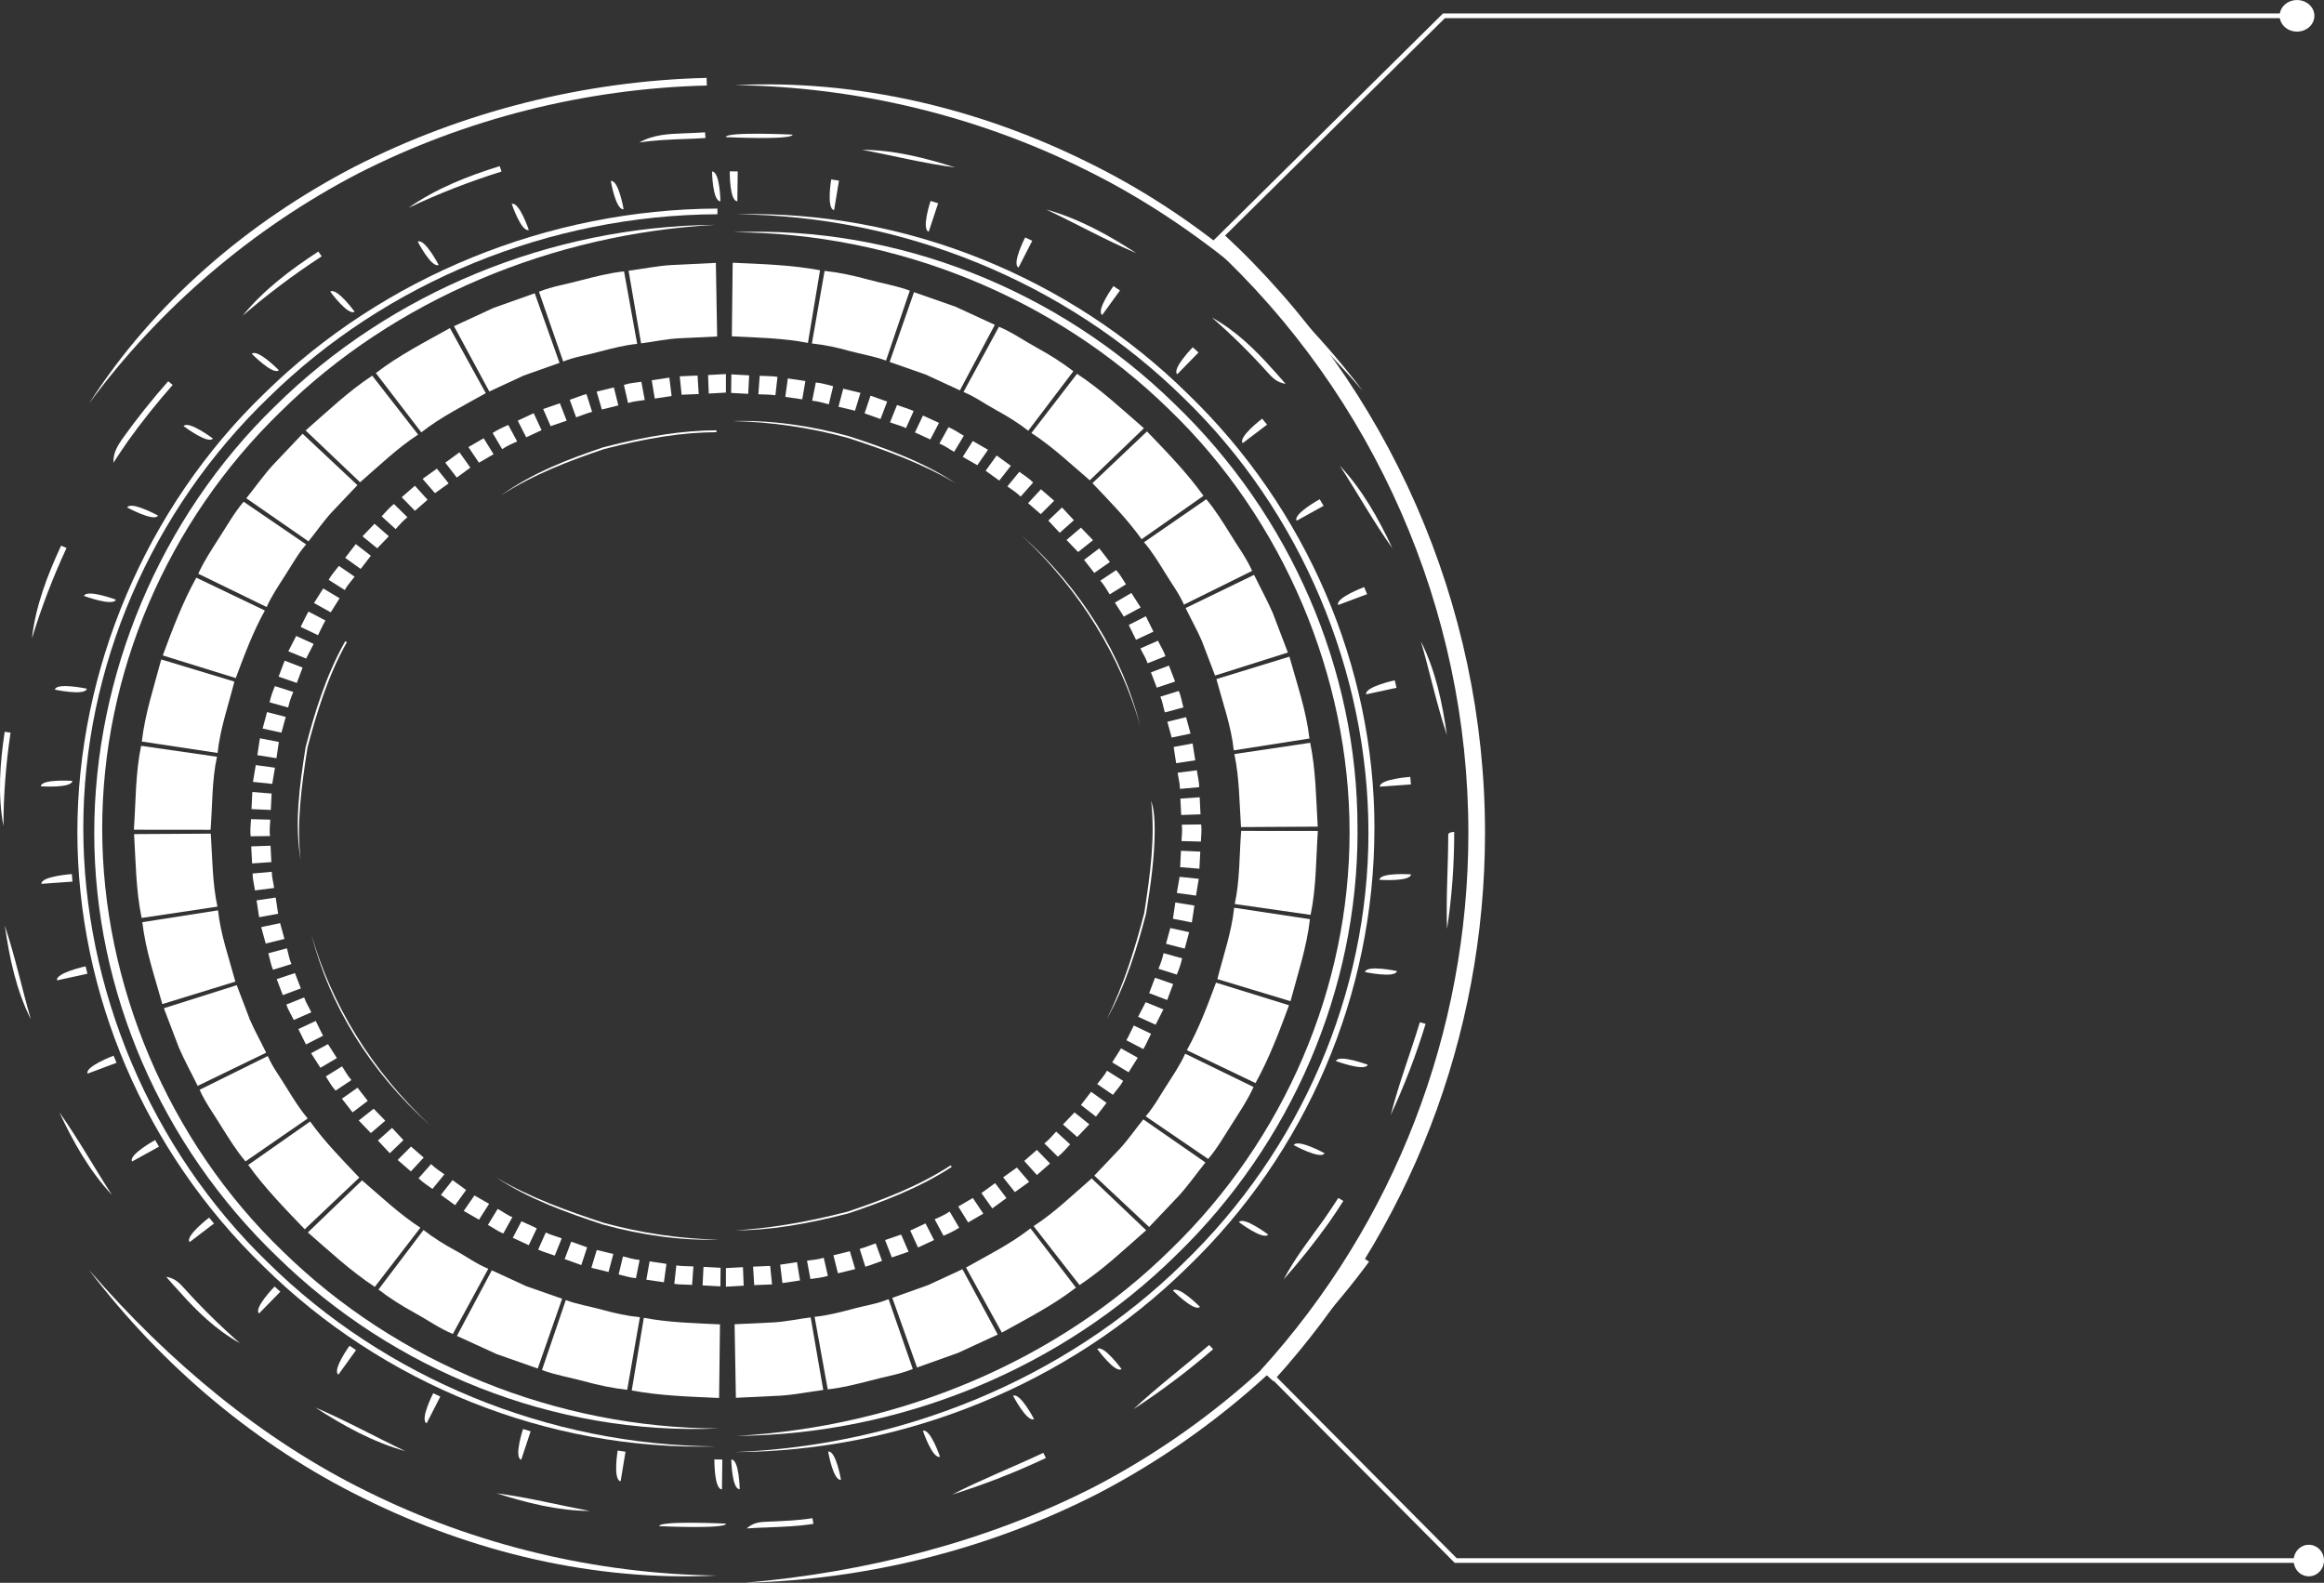 <?xml version="1.0" encoding="UTF-8"?>
<svg id="Camada_2" data-name="Camada 2" xmlns="http://www.w3.org/2000/svg" viewBox="0 0 572.81 390.15">
  <rect x="0" y="0" width="572.81" height="390.15" fill="#333333" stroke="none"/>
  <defs>
    <style>
      .cls-1 {
        fill: #fff;
        stroke-width: 0px;
      }
    </style>
  </defs>
  <g id="Camada_1-2" data-name="Camada 1">
    <g>
      <g>
        <g>
          <g>
            <path class="cls-1" d="M566.16,7.79c2.36,0,4.28-1.74,4.28-3.89s-1.91-3.89-4.28-3.89-4.28,1.74-4.28,3.89,1.91,3.89,4.28,3.89Z"/>
            <polygon class="cls-1" points="299.05 60.94 356.14 4.47 566.16 4.47 566.16 3.32 355.66 3.32 298.23 60.12 299.05 60.94"/>
          </g>
          <g>
            <path class="cls-1" d="M569.07,380.77c2.07,0,3.74,1.74,3.74,3.89s-1.68,3.89-3.74,3.89-3.74-1.74-3.74-3.89,1.68-3.89,3.74-3.89Z"/>
            <polygon class="cls-1" points="313.25 338.03 359.04 384.09 569.07 384.09 569.07 385.24 358.56 385.24 312.43 338.85 313.25 338.03"/>
          </g>
        </g>
        <path class="cls-1" d="M313.83,340.44l-3.04-2.76c32.98-36.31,51.13-83.34,51.13-132.43,0-54.83-23.12-107.61-63.43-144.83l2.78-3.01c41.15,37.99,64.75,91.87,64.75,147.84,0,50.11-18.54,98.12-52.2,135.19Z"/>
      </g>
      <g>
        <g>
          <path class="cls-1" d="M181.06,326.42l9.43-.45c3.14-.16,6.21-.86,9.32-1.24l3.1,17.89c-3.57.45-7.12,1.2-10.71,1.41l-10.82.52-.32-18.13Z"/>
          <path class="cls-1" d="M200.78,324.59c3.14-.31,6.16-1.12,9.2-1.89,2.99-.86,6.15-1.26,9.03-2.47l5.97,17.21c-3.33,1.36-6.94,1.89-10.39,2.85-3.49.89-6.98,1.79-10.57,2.18l-3.24-17.87Z"/>
          <polygon class="cls-1" points="219.93 319.91 228.74 316.77 237.22 312.85 245.92 328.95 236.17 333.46 226.03 337.08 219.93 319.91"/>
          <path class="cls-1" d="M238.1,312.44c5.39-3.04,11.02-5.84,15.89-9.66l11.2,14.61c-5.62,4.36-12.05,7.62-18.26,11.09l-8.83-16.04Z"/>
          <path class="cls-1" d="M254.76,302.23c5.23-3.39,9.64-7.72,14.31-11.76l13.43,12.78c-5.33,4.66-10.46,9.58-16.42,13.51l-11.32-14.53Z"/>
          <path class="cls-1" d="M269.73,289.78l6.34-6.69c2.08-2.26,3.79-4.8,5.73-7.17l15.31,10.62c-2.2,2.73-4.21,5.63-6.58,8.23l-7.29,7.68-13.52-12.67Z"/>
          <path class="cls-1" d="M282.38,275.17c2.03-2.32,3.47-5.02,5.13-7.57,1.63-2.57,3.37-5.09,4.61-7.87l16.85,8.21c-1.44,3.19-3.41,6.09-5.28,9.05-1.9,2.93-3.61,6-5.9,8.69l-15.4-10.51Z"/>
          <path class="cls-1" d="M292.53,258.87c2.97-5.32,5.08-10.99,7.19-16.66l17.99,5.58c-2.41,6.54-4.87,13.05-8.26,19.18l-16.92-8.1Z"/>
          <path class="cls-1" d="M300.05,241.34c1.49-5.84,3.51-11.58,4.14-17.59l18.68,2.82c-.78,6.9-3.02,13.52-4.79,20.22l-18.03-5.45Z"/>
          <path class="cls-1" d="M304.34,222.83c1.28-5.91,1.1-12,1.58-18.02l18.9.02c-.48,6.91-.36,13.86-1.79,20.68l-18.69-2.68Z"/>
          <path class="cls-1" d="M305.88,203.87c-.41-6.02-.38-12.08-1.64-18l18.69-2.78c1.4,6.82,1.45,13.76,1.86,20.67l-18.9.11Z"/>
          <path class="cls-1" d="M304.1,184.95c-.65-6.01-2.73-11.75-4.29-17.56l18-5.53c1.85,6.66,4.14,13.29,4.94,20.18l-18.66,2.92Z"/>
          <path class="cls-1" d="M299.48,166.52l-3.23-8.48c-1.2-2.77-2.7-5.43-4.02-8.16l16.87-8.18c1.52,3.14,3.22,6.2,4.61,9.4l3.72,9.74-17.95,5.68Z"/>
          <path class="cls-1" d="M291.81,149.03c-1.2-2.79-3.09-5.24-4.65-7.84-1.61-2.59-3.18-5.2-5.19-7.53l15.35-10.6c2.27,2.69,4.11,5.68,5.96,8.65,1.81,2.99,3.94,5.83,5.34,9.01l-16.8,8.31Z"/>
          <path class="cls-1" d="M281.38,132.92c-3.56-5-7.89-9.37-12.12-13.83l13.45-12.75c4.88,5.1,9.83,10.16,13.92,15.87l-15.26,10.71Z"/>
          <path class="cls-1" d="M268.6,118.39c-4.7-4.01-9.16-8.27-14.38-11.66l11.24-14.59c5.97,3.93,11.14,8.78,16.49,13.42l-13.35,12.84Z"/>
          <path class="cls-1" d="M253.44,106.17c-2.44-1.91-5.08-3.54-7.81-5.03-2.73-1.47-5.26-3.34-8.15-4.52l8.74-16.08c3.31,1.38,6.23,3.48,9.36,5.18,3.13,1.72,6.16,3.61,8.98,5.78l-11.12,14.67Z"/>
          <polygon class="cls-1" points="236.59 96.22 228.12 92.31 219.28 89.22 225.28 72.02 235.45 75.58 245.2 80.07 236.59 96.22"/>
          <path class="cls-1" d="M218.37,88.88c-2.93-1.09-6.05-1.55-9.06-2.38-3.01-.86-6.08-1.51-9.2-1.84l3.13-17.89c3.6.4,7.11,1.14,10.59,2.1,3.47.95,7.05,1.53,10.41,2.77l-5.86,17.23Z"/>
          <path class="cls-1" d="M199.14,84.52c-6.17-1.19-12.47-1.31-18.76-1.62l.21-18.14c7.21.33,14.43.53,21.53,1.86l-2.98,17.9Z"/>
          <path class="cls-1" d="M334.6,205.13c0,38.7-16.21,76.59-44.55,104.09-28.41,28.08-67.95,44.38-108.5,44.72,40.01-2.22,79.05-18.31,107.09-46.04,27.99-27.14,44-64.56,44-102.77s-16.22-77.07-44.56-104.28c-28.2-27.59-67.35-43.48-107.4-43.6,40.58-1.76,80.23,14.34,108.79,42.28,28.69,27.54,45.12,65.59,45.12,104.42v1.18Z"/>
          <path class="cls-1" d="M338.76,204.19c0,40.96-16.8,80.01-46.16,108.25-29.28,28.74-69.95,45.33-111.61,45.5,41.25-1.58,81.56-18.01,110.56-46.48,29.08-28,45.74-66.69,45.74-106.19s-16.56-79.15-45.5-107.12c-28.92-28.53-69.17-45.05-110.44-45.33,41.66-1.12,82.3,15.55,111.49,44.34,29.21,28.23,45.93,67.2,45.93,107.02Z"/>
          <path class="cls-1" d="M181.83,42.26l-.09,7.35c-1.96-.03-1.87-7.38-1.87-7.38l1.96.03Z"/>
          <path class="cls-1" d="M206.79,44.53l-1.2,7.26c-1.94-.3-.72-7.56-.72-7.56l1.93.3Z"/>
          <path class="cls-1" d="M231.23,50.11l-2.32,7c-1.87-.56.45-7.58.45-7.58l1.86.57Z"/>
          <path class="cls-1" d="M254.42,59.35l-3.37,6.59c-1.76-.82,1.62-7.41,1.62-7.41l1.76.83Z"/>
          <path class="cls-1" d="M276.04,71.6l-4.37,6.04c-1.61-1.07,2.77-7.12,2.77-7.12l1.61,1.08Z"/>
          <path class="cls-1" d="M295.4,86.89l-5.23,5.36c-1.43-1.28,3.81-6.65,3.81-6.65l1.42,1.28Z"/>
          <path class="cls-1" d="M312.3,104.67l-6,4.56c-1.22-1.47,4.79-6.03,4.79-6.03l1.21,1.47Z"/>
          <path class="cls-1" d="M326.24,124.68l-6.64,3.67c-.98-1.64,5.67-5.29,5.67-5.29l.96,1.62Z"/>
          <path class="cls-1" d="M336.95,146.46l-7.13,2.67c-.72-1.75,6.42-4.42,6.42-4.42l.71,1.74Z"/>
          <path class="cls-1" d="M344.21,169.53l-7.48,1.62c-.44-1.83,7.04-3.46,7.04-3.46l.44,1.83Z"/>
          <path class="cls-1" d="M347.76,193.36l-7.65.55c-.14-1.88,7.49-2.42,7.49-2.42l.15,1.87Z"/>
          <path class="cls-1" d="M347.78,215.52c-.14,1.87-7.79,1.35-7.79,1.35.15-1.87,7.79-1.35,7.79-1.35Z"/>
          <path class="cls-1" d="M344.32,239.36c-.42,1.84-7.89.24-7.89.24.42-1.84,7.89-.24,7.89-.24Z"/>
          <path class="cls-1" d="M337.12,262.45c-.71,1.75-7.85-.91-7.85-.91.72-1.74,7.85.91,7.85.91Z"/>
          <path class="cls-1" d="M326.48,284.27c-.97,1.64-7.61-2.01-7.61-2.01.98-1.63,7.61,2.01,7.61,2.01Z"/>
          <path class="cls-1" d="M312.58,304.31c-1.2,1.48-7.22-3.07-7.22-3.07,1.2-1.47,7.22,3.07,7.22,3.07Z"/>
          <path class="cls-1" d="M295.77,322.14c-1.43,1.3-6.68-4.05-6.68-4.05,1.42-1.28,6.68,4.05,6.68,4.05Z"/>
          <path class="cls-1" d="M276.43,337.47c-1.61,1.07-5.98-4.96-5.98-4.96,1.61-1.07,5.98,4.96,5.98,4.96Z"/>
          <path class="cls-1" d="M254.87,349.8c-1.76.83-5.17-5.75-5.17-5.75,1.76-.83,5.17,5.75,5.17,5.75Z"/>
          <path class="cls-1" d="M231.69,359.09c-1.86.57-4.22-6.42-4.22-6.42,1.86-.57,4.22,6.42,4.22,6.42Z"/>
          <path class="cls-1" d="M207.28,364.75c-1.93.3-3.16-6.95-3.16-6.95,1.92-.3,3.16,6.95,3.16,6.95Z"/>
          <path class="cls-1" d="M182.32,367.08c-1.96.02-2.07-7.32-2.07-7.32,1.96-.03,2.07,7.32,2.07,7.32Z"/>
          <g>
            <path class="cls-1" d="M200.49,375.62c-3.7.58-7.46.72-11.11.87-1.78.06-3.57.13-5.34.26,1.68-1.54,3.48-1.6,5.27-1.67,3.61-.15,7.34-.28,10.94-.86l.24,1.4Z"/>
            <path class="cls-1" d="M358.43,205.07c0,8.36-.6,16.17-1.77,23.9-.29-7.85.3-15.61.3-23.24,0-.66,1.47-.66,1.47-.66ZM356.62,181.18c-2.57-7.76-4.23-15.6-6.4-23.09,3.61,7.18,5.28,15.08,6.4,23.09ZM351.38,252.37c-2.33,7.64-5.23,15.2-8.6,22.48,2-7.79,4.88-15.29,7.18-22.87l1.42.39ZM343.2,135.17c-4.7-6.62-8.62-13.67-12.97-20.39,5.63,6.02,9.59,13.14,12.97,20.39ZM331.1,296.02c-1.08,1.72-2.25,3.47-3.58,5.38-3.45,4.82-7.19,9.51-11.13,13.97,2.79-5.33,6.49-9.99,9.91-14.76,1.3-1.88,2.47-3.63,3.56-5.32l1.24.73ZM316.87,94.62c-2.2-.35-3.3-1.57-4.41-2.79-4.26-4.75-8.89-9.31-13.75-13.56,5.9,3.25,10.56,7.85,14.86,12.63,1.11,1.23,2.22,2.46,3.3,3.72ZM299.01,332.57c-6.18,5.34-12.78,10.31-19.64,14.78,5.98-5.59,12.53-10.53,18.65-15.82l.99,1.04ZM280.09,62.41c-7.6-3.24-14.8-7.26-22.24-10.78,8.15,2.29,15.4,6.32,22.24,10.78ZM257.79,359.38c-7.49,3.54-15.28,6.58-23.12,9.02,7.33-3.76,15.04-6.77,22.48-10.29l.64,1.27ZM235.42,41.27c-7.84-1.01-15.4-2.94-22.95-4.35,7.89.05,15.52,1.98,22.95,4.35Z"/>
            <path class="cls-1" d="M195.37,33.18c-.07,1.4-16.48.62-16.48.62.07-1.41,16.48-.62,16.48-.62Z"/>
          </g>
          <path class="cls-1" d="M335.93,96.39c-19.68-22.75-42.87-42.05-68.62-54.67-26.54-13.19-56.36-20.36-86.2-20.73,30.18-1.5,60.29,5.74,87.1,19.05,26.03,12.77,49.44,32.25,67.72,56.35Z"/>
          <path class="cls-1" d="M337.44,311c-17.53,23.79-40.68,43.59-66.95,57.22-26.66,13.62-56.68,21.19-86.82,21.92,29.78-2.59,59.51-10.1,85.9-23.57,26-13.5,48.92-33.1,66.28-56.65l1.59,1.08Z"/>
          <polygon class="cls-1" points="184.42 97.08 180.21 96.85 180.26 92.28 184.65 92.52 184.42 97.08"/>
          <path class="cls-1" d="M191.12,97.43c-1.38-.22-2.81-.15-4.2-.24l.33-4.56c1.46.1,2.94.04,4.38.26l-.51,4.55Z"/>
          <polygon class="cls-1" points="197.73 98.43 193.56 97.83 194.18 93.28 198.51 93.92 197.73 98.43"/>
          <path class="cls-1" d="M204.27,99.66c-1.35-.33-2.69-.77-4.09-.89l.9-4.49c1.47.12,2.86.57,4.27.92l-1.07,4.46Z"/>
          <polygon class="cls-1" points="210.74 101.24 206.66 100.26 207.84 95.81 212.08 96.84 210.74 101.24"/>
          <polygon class="cls-1" points="217.03 103.29 213.1 101.89 214.56 97.53 218.66 98.99 217.03 103.29"/>
          <path class="cls-1" d="M223.29,105.52c-1.26-.59-2.62-.92-3.92-1.42l1.72-4.26c1.37.51,2.79.87,4.1,1.48l-1.89,4.2Z"/>
          <polygon class="cls-1" points="229.3 108.33 225.51 106.59 227.49 102.43 231.44 104.24 229.3 108.33"/>
          <path class="cls-1" d="M235.17,111.37c-1.22-.66-2.33-1.54-3.63-2.03l2.23-4.03c1.36.51,2.52,1.41,3.79,2.09l-2.39,3.97Z"/>
          <polygon class="cls-1" points="240.89 114.67 237.29 112.61 239.77 108.7 243.52 110.87 240.89 114.67"/>
          <polygon class="cls-1" points="246.29 118.46 242.93 116.04 245.65 112.28 249.15 114.82 246.29 118.46"/>
          <path class="cls-1" d="M251.57,122.41c-.98-.97-2.16-1.72-3.28-2.52l2.95-3.59c1.17.84,2.39,1.61,3.41,2.63l-3.09,3.48Z"/>
          <polygon class="cls-1" points="256.52 126.74 253.4 124.03 256.57 120.6 259.82 123.43 256.52 126.74"/>
          <polygon class="cls-1" points="261.19 131.33 258.38 128.32 261.75 125.09 264.69 128.23 261.19 131.33"/>
          <polygon class="cls-1" points="265.73 136.07 262.87 133.1 266.43 130.06 269.4 133.15 265.73 136.07"/>
          <polygon class="cls-1" points="269.71 141.22 267.19 138 270.94 135.16 273.56 138.54 269.71 141.22"/>
          <path class="cls-1" d="M273.51,146.5c-.71-1.16-1.39-2.34-2.31-3.37l3.91-2.6c.95,1.07,1.65,2.29,2.41,3.5l-4.02,2.48Z"/>
          <polygon class="cls-1" points="276.99 151.98 274.79 148.54 278.86 146.16 281.15 149.74 276.99 151.98"/>
          <polygon class="cls-1" points="280 157.7 278.21 154.05 282.42 151.9 284.3 155.7 280 157.7"/>
          <path class="cls-1" d="M282.85,163.49c-.41-1.3-1.2-2.43-1.77-3.66l4.34-1.9c.59,1.28,1.39,2.48,1.84,3.81l-4.41,1.75Z"/>
          <polygon class="cls-1" points="285.12 169.5 283.68 165.73 288.12 164.06 289.63 168 285.12 169.5"/>
          <path class="cls-1" d="M287.11,175.6c-.4-1.28-.56-2.64-1.11-3.88l4.53-1.4c.59,1.3.76,2.7,1.16,4.05l-4.58,1.23Z"/>
          <polygon class="cls-1" points="288.79 181.8 287.72 177.91 292.34 176.77 293.44 180.83 288.79 181.8"/>
          <polygon class="cls-1" points="289.89 188.12 289.28 184.12 293.95 183.26 294.6 187.41 289.89 188.12"/>
          <path class="cls-1" d="M290.83,194.46c0-1.35-.4-2.66-.57-3.99l4.73-.6c.18,1.39.58,2.76.59,4.16l-4.75.43Z"/>
          <polygon class="cls-1" points="291.14 200.89 290.93 196.85 295.69 196.52 295.9 200.73 291.14 200.89"/>
          <path class="cls-1" d="M291.21,207.32c.07-1.34.25-2.69.08-4.04l4.77-.06c.17,1.4-.01,2.81-.07,4.22l-4.77-.12Z"/>
          <polygon class="cls-1" points="290.88 213.75 291.08 209.71 295.84 209.91 295.62 214.13 290.88 213.75"/>
          <polygon class="cls-1" points="290.06 220.11 290.74 216.13 295.47 216.62 294.78 220.76 290.06 220.11"/>
          <polygon class="cls-1" points="289.1 226.46 289.69 222.46 294.39 223.21 293.76 227.38 289.1 226.46"/>
          <polygon class="cls-1" points="287.39 232.64 288.45 228.75 293.1 229.77 292 233.83 287.39 232.64"/>
          <path class="cls-1" d="M285.53,238.79c.54-1.24.99-2.52,1.26-3.84l4.57,1.27c-.29,1.39-.75,2.7-1.31,4.01l-4.53-1.44Z"/>
          <polygon class="cls-1" points="283.24 244.8 284.68 241.01 289.16 242.56 287.68 246.5 283.24 244.8"/>
          <polygon class="cls-1" points="280.52 250.63 282.38 247.03 286.75 248.81 284.83 252.59 280.52 250.63"/>
          <path class="cls-1" d="M277.63,256.41c.67-1.17,1.19-2.42,1.82-3.63l4.26,2.04c-.65,1.26-1.2,2.56-1.9,3.78l-4.18-2.19Z"/>
          <polygon class="cls-1" points="274.13 261.87 276.31 258.42 280.43 260.72 278.17 264.31 274.13 261.87"/>
          <path class="cls-1" d="M270.43,267.22c.82-1.1,1.78-2.09,2.42-3.3l3.98,2.51c-.68,1.26-1.68,2.29-2.52,3.44l-3.88-2.65Z"/>
          <polygon class="cls-1" points="266.42 272.37 268.93 269.12 272.74 271.85 270.13 275.24 266.42 272.37"/>
          <polygon class="cls-1" points="261.99 277.18 264.84 274.2 268.49 277.14 265.51 280.26 261.99 277.18"/>
          <path class="cls-1" d="M257.41,281.85c1.1-.84,1.96-1.92,2.91-2.92l3.45,3.15c-.99,1.04-1.89,2.16-3.03,3.04l-3.33-3.28Z"/>
          <polygon class="cls-1" points="252.45 286.17 255.56 283.44 258.81 286.79 255.57 289.63 252.45 286.17"/>
          <polygon class="cls-1" points="247.25 290.2 250.63 287.79 253.66 291.32 250.14 293.84 247.25 290.2"/>
          <polygon class="cls-1" points="241.9 294.08 245.27 291.63 248.07 295.31 244.57 297.86 241.9 294.08"/>
          <polygon class="cls-1" points="236.19 297.39 239.78 295.3 242.36 299.15 238.62 301.32 236.19 297.39"/>
          <path class="cls-1" d="M230.37,300.54c1.28-.55,2.54-1.13,3.7-1.9l2.34,3.98c-1.2.8-2.52,1.41-3.86,1.98l-2.18-4.07Z"/>
          <polygon class="cls-1" points="224.35 303.32 228.12 301.56 230.22 305.66 226.27 307.5 224.35 303.32"/>
          <polygon class="cls-1" points="218.15 305.66 222.11 304.31 223.94 308.53 219.82 309.95 218.15 305.66"/>
          <path class="cls-1" d="M211.88,307.85c1.34-.36,2.63-.93,3.95-1.37l1.57,4.32c-1.38.46-2.71,1.04-4.11,1.43l-1.4-4.38Z"/>
          <polygon class="cls-1" points="205.42 309.41 209.47 308.42 210.78 312.82 206.53 313.86 205.42 309.41"/>
          <path class="cls-1" d="M198.9,310.75c1.38-.2,2.79-.29,4.13-.73l1.02,4.48c-1.39.43-2.86.55-4.3.77l-.84-4.51Z"/>
          <polygon class="cls-1" points="192.3 311.73 196.44 311.11 197.18 315.62 192.85 316.27 192.3 311.73"/>
          <polygon class="cls-1" points="185.61 312.22 189.83 312.04 190.29 316.6 185.9 316.77 185.61 312.22"/>
          <polygon class="cls-1" points="178.92 312.58 183.12 312.34 183.3 316.91 178.92 317.16 178.92 312.58"/>
          <path class="cls-1" d="M235.49,119.1c-8.31-4.96-17.59-8.24-26.44-11.14-9.33-2.56-18.94-3.97-28.51-4.17,9.62-.27,19.27,1.14,28.67,3.72,8.89,2.92,18.2,6.21,26.29,11.59Z"/>
          <path class="cls-1" d="M281.11,179.15c-4.91-17.31-14.86-33.67-29.3-47.17,14.85,13.23,24.86,29.65,29.3,47.17Z"/>
          <path class="cls-1" d="M284.61,204.36c0,6.72-.95,13.49-2.11,20.79-2.13,8.15-4.95,17.62-9.75,26.13,4.35-8.68,7.16-18.11,9.28-26.22,1.52-9.81,2.71-18.66,1.69-27.69.77,2.31.88,4.65.88,6.99Z"/>
          <path class="cls-1" d="M234.58,287.63c-7.99,5.21-16.95,8.59-25.48,11.47-11.04,2.84-19.63,4.14-27.89,4.19,8.21-.53,16.76-1.81,27.75-4.64,8.47-2.86,17.41-6.22,25.36-11.4l.26.39Z"/>
        </g>
        <g>
          <path class="cls-1" d="M176.76,82.94l-9.42.45c-3.14.16-6.22.86-9.33,1.24l-3.08-17.9c3.57-.45,7.11-1.21,10.71-1.41l10.8-.52.32,18.14Z"/>
          <path class="cls-1" d="M157.05,84.76c-3.13.31-6.17,1.11-9.19,1.89-3,.86-6.15,1.26-9.04,2.47l-5.98-17.21c3.34-1.35,6.94-1.88,10.41-2.84,3.48-.89,6.97-1.79,10.56-2.18l3.24,17.88Z"/>
          <polygon class="cls-1" points="137.91 89.44 129.08 92.57 120.6 96.5 111.9 80.4 121.66 75.89 131.8 72.29 137.91 89.44"/>
          <path class="cls-1" d="M119.73,96.91c-5.39,3.05-11.02,5.84-15.89,9.66l-11.2-14.61c5.62-4.35,12.05-7.61,18.26-11.09l8.83,16.04Z"/>
          <path class="cls-1" d="M103.05,107.12c-5.2,3.4-9.63,7.72-14.3,11.76l-13.42-12.77c5.32-4.66,10.45-9.58,16.41-13.51l11.31,14.52Z"/>
          <path class="cls-1" d="M88.1,119.58l-6.34,6.69c-2.08,2.26-3.8,4.8-5.73,7.17l-15.32-10.62c2.21-2.73,4.21-5.63,6.59-8.23l7.28-7.68,13.52,12.68Z"/>
          <path class="cls-1" d="M75.45,134.2c-2.03,2.32-3.47,5.01-5.13,7.56-1.63,2.57-3.37,5.09-4.59,7.87l-16.86-8.21c1.43-3.19,3.41-6.1,5.28-9.06,1.9-2.93,3.6-6,5.9-8.69l15.4,10.52Z"/>
          <path class="cls-1" d="M65.29,150.48c-2.96,5.33-5.06,10.99-7.18,16.67l-17.99-5.59c2.41-6.52,4.87-13.03,8.26-19.17l16.91,8.1Z"/>
          <path class="cls-1" d="M57.77,168.01c-1.48,5.84-3.5,11.57-4.14,17.59l-18.67-2.82c.78-6.9,3.02-13.52,4.78-20.23l18.03,5.46Z"/>
          <path class="cls-1" d="M53.48,186.53c-1.29,5.92-1.1,12-1.58,18.01l-18.9-.02c.48-6.91.37-13.86,1.78-20.68l18.7,2.69Z"/>
          <path class="cls-1" d="M51.95,205.48c.4,6.03.38,12.09,1.64,18l-18.68,2.79c-1.41-6.8-1.45-13.76-1.86-20.67l18.9-.11Z"/>
          <path class="cls-1" d="M53.74,224.4c.64,6.01,2.71,11.75,4.27,17.56l-18,5.54c-1.85-6.66-4.14-13.29-4.93-20.19l18.66-2.92Z"/>
          <path class="cls-1" d="M58.35,242.84l3.23,8.48c1.2,2.77,2.71,5.42,4.02,8.16l-16.88,8.18c-1.52-3.13-3.23-6.2-4.61-9.39l-3.72-9.75,17.95-5.68Z"/>
          <path class="cls-1" d="M66.01,260.32c1.2,2.8,3.1,5.24,4.65,7.84,1.61,2.59,3.19,5.19,5.19,7.53l-15.34,10.59c-2.28-2.69-4.11-5.68-5.97-8.64-1.81-3-3.93-5.83-5.34-9.02l16.8-8.31Z"/>
          <path class="cls-1" d="M76.44,276.44c3.56,4.99,7.89,9.37,12.12,13.83l-13.45,12.74c-4.88-5.09-9.82-10.14-13.93-15.86l15.26-10.71Z"/>
          <path class="cls-1" d="M89.23,290.95c4.7,4.01,9.16,8.28,14.38,11.67l-11.23,14.59c-5.97-3.92-11.15-8.77-16.5-13.42l13.35-12.84Z"/>
          <path class="cls-1" d="M104.39,303.19c2.44,1.91,5.08,3.54,7.81,5.03,2.74,1.47,5.25,3.35,8.15,4.52l-8.74,16.08c-3.32-1.38-6.22-3.48-9.36-5.18-3.14-1.73-6.16-3.61-8.97-5.78l11.11-14.67Z"/>
          <polygon class="cls-1" points="121.22 313.13 129.71 317.04 138.55 320.13 132.54 337.33 122.38 333.76 112.62 329.29 121.22 313.13"/>
          <path class="cls-1" d="M139.46,320.46c2.92,1.1,6.05,1.56,9.06,2.41,3.01.84,6.07,1.5,9.2,1.82l-3.13,17.89c-3.59-.4-7.1-1.14-10.59-2.1-3.47-.95-7.05-1.53-10.42-2.77l5.87-17.24Z"/>
          <path class="cls-1" d="M158.69,324.83c6.18,1.18,12.48,1.31,18.77,1.62l-.22,18.14c-7.21-.33-14.43-.52-21.53-1.85l2.98-17.92Z"/>
          <path class="cls-1" d="M177.14,352.11c-40.57,1.76-80.22-14.34-108.78-42.29-28.69-27.55-45.13-65.6-45.13-104.45s16.21-77.76,44.56-105.24c28.39-28.08,67.93-44.37,108.5-44.71-40.03,2.21-79.07,18.3-107.1,46.03-28,27.14-44,64.57-44,102.82s16.24,77.03,44.57,104.23c28.2,27.59,67.33,43.49,107.38,43.61Z"/>
          <path class="cls-1" d="M176.83,52.81c-41.27.19-81.55,16.62-110.55,45.09-29.09,27.99-45.75,66.67-45.75,106.19s16.56,79.15,45.51,107.12c28.93,28.53,69.19,45.05,110.45,45.32-41.66,1.13-82.3-15.55-111.5-44.34-29.21-28.23-45.92-67.21-45.92-107.06s16.8-79.97,46.16-108.22c29.27-28.73,69.94-45.32,111.6-45.5v1.41Z"/>
          <path class="cls-1" d="M178.04,359.77l-.1,7.35c-1.95-.02-1.86-7.39-1.86-7.39l1.96.04Z"/>
          <path class="cls-1" d="M154.17,357.85l-1.2,7.27c-1.94-.31-.73-7.57-.73-7.57l1.93.29Z"/>
          <path class="cls-1" d="M130.79,352.81l-2.32,7c-1.88-.56.45-7.58.45-7.58l1.87.58Z"/>
          <path class="cls-1" d="M108.53,344.24l-3.37,6.59c-1.76-.82,1.62-7.41,1.62-7.41l1.76.82Z"/>
          <path class="cls-1" d="M87.76,332.79l-4.35,6.04c-1.62-1.07,2.74-7.11,2.74-7.11l1.61,1.07Z"/>
          <path class="cls-1" d="M69.1,318.39l-5.24,5.36c-1.43-1.27,3.82-6.63,3.82-6.63l1.43,1.28Z"/>
          <path class="cls-1" d="M52.74,301.59l-6,4.58c-1.2-1.47,4.8-6.04,4.8-6.04l1.2,1.46Z"/>
          <path class="cls-1" d="M39.19,282.64l-6.63,3.66c-.98-1.62,5.67-5.28,5.67-5.28l.96,1.62Z"/>
          <path class="cls-1" d="M28.72,261.97l-7.13,2.67c-.71-1.74,6.41-4.42,6.41-4.42l.72,1.75Z"/>
          <path class="cls-1" d="M21.53,240.02l-7.46,1.63c-.44-1.83,7.03-3.46,7.03-3.46l.44,1.83Z"/>
          <path class="cls-1" d="M17.86,217.31l-7.65.55c-.14-1.87,7.5-2.41,7.5-2.41l.15,1.87Z"/>
          <path class="cls-1" d="M17.83,192.48c-.14,1.87-7.77,1.34-7.77,1.34.14-1.87,7.77-1.34,7.77-1.34Z"/>
          <path class="cls-1" d="M21.41,169.76c-.41,1.83-7.89.23-7.89.23.42-1.84,7.89-.23,7.89-.23Z"/>
          <path class="cls-1" d="M28.57,147.81c-.71,1.74-7.87-.92-7.87-.92.72-1.74,7.87.92,7.87.92Z"/>
          <path class="cls-1" d="M38.96,127.09c-.96,1.63-7.62-2.01-7.62-2.01.98-1.63,7.62,2.01,7.62,2.01Z"/>
          <path class="cls-1" d="M52.48,108.1c-1.21,1.48-7.23-3.07-7.23-3.07,1.21-1.47,7.23,3.07,7.23,3.07Z"/>
          <path class="cls-1" d="M68.74,91.26c-1.43,1.3-6.68-4.05-6.68-4.05,1.43-1.3,6.68,4.05,6.68,4.05Z"/>
          <path class="cls-1" d="M87.4,76.83c-1.61,1.07-6-4.95-6-4.95,1.61-1.08,6,4.95,6,4.95Z"/>
          <path class="cls-1" d="M108.12,65.31c-1.76.83-5.16-5.75-5.16-5.75,1.75-.84,5.16,5.75,5.16,5.75Z"/>
          <path class="cls-1" d="M130.34,56.69c-1.86.56-4.21-6.43-4.21-6.43,1.87-.57,4.21,6.43,4.21,6.43Z"/>
          <path class="cls-1" d="M153.7,51.56c-1.92.3-3.15-6.96-3.15-6.96,1.92-.29,3.15,6.96,3.15,6.96Z"/>
          <path class="cls-1" d="M177.57,49.61c-1.96.02-2.07-7.33-2.07-7.33,1.96-.02,2.07,7.33,2.07,7.33Z"/>
          <g>
            <path class="cls-1" d="M173.88,34.02c-1.77.12-3.56.19-5.34.25-3.61.14-7.36.29-10.98.86,3.47-1.97,7.25-2.12,10.91-2.26,1.78-.07,3.55-.14,5.31-.25l.1,1.41Z"/>
            <path class="cls-1" d="M145.36,372.44c-7.92-.06-15.54-1.99-22.97-4.36,7.83,1.03,15.4,2.94,22.97,4.36ZM123.62,42.28c-7.79,2.43-15.5,5.44-22.94,8.95,6.85-4.8,14.64-7.84,22.48-10.28l.46,1.33ZM99.95,357.71c-8.14-2.29-15.4-6.33-22.23-10.77,7.58,3.23,14.8,7.25,22.23,10.77ZM79.29,63.18c-6.8,4.42-13.36,9.37-19.5,14.65,5.2-6.38,11.81-11.35,18.67-15.82l.83,1.17ZM59.12,331.07c-5.9-3.26-10.57-7.85-14.85-12.64-1.12-1.21-2.22-2.45-3.32-3.71,2.21.35,3.3,1.58,4.42,2.8,4.26,4.73,8.88,9.29,13.75,13.55ZM42.55,94.89c-3.88,4.41-7.61,9.07-11.03,13.86-1.22,1.74-2.4,3.52-3.56,5.31-.08-2.55,1.12-4.34,2.35-6.11,3.47-4.83,7.21-9.53,11.14-13.97l1.11.9ZM27.6,294.56c-5.64-6.04-9.58-13.15-12.97-20.39,4.69,6.6,8.6,13.66,12.97,20.39ZM16.4,135.07c-3.35,7.22-6.22,14.72-8.53,22.3.91-8.04,3.81-15.6,7.19-22.87l1.34.57ZM7.6,251.25c-3.6-7.18-5.27-15.08-6.41-23.09,2.57,7.76,4.24,15.59,6.41,23.09ZM2.6,180.59c-1.15,7.65-1.74,15.41-1.75,23.04-1.45-7.7-.85-15.52.3-23.25l1.45.21Z"/>
            <path class="cls-1" d="M178.96,375.56c-.07,1.4-16.49.62-16.49.62.07-1.4,16.49-.62,16.49-.62Z"/>
          </g>
          <path class="cls-1" d="M176.71,388.36c-30.17,1.5-60.28-5.74-87.09-19.05-26.02-12.77-49.44-32.25-67.73-56.35,19.68,22.75,42.86,42.05,68.62,54.68,26.55,13.19,56.36,20.34,86.2,20.72Z"/>
          <path class="cls-1" d="M174.22,21.08c-29.85.72-59.56,8.22-85.96,21.69-26.01,13.52-48.94,33.13-66.28,56.65,15.92-24.84,39.06-44.64,65.36-58.3,26.67-13.63,56.69-21.19,86.82-21.92l.06,1.87Z"/>
          <polygon class="cls-1" points="173.4 312.27 177.61 312.5 177.56 317.08 173.17 316.84 173.4 312.27"/>
          <path class="cls-1" d="M166.7,311.92c1.39.22,2.81.15,4.21.24l-.33,4.56c-1.46-.11-2.94-.04-4.38-.26l.5-4.55Z"/>
          <polygon class="cls-1" points="160.11 310.92 164.26 311.53 163.64 316.07 159.31 315.44 160.11 310.92"/>
          <path class="cls-1" d="M153.56,309.7c1.35.33,2.69.76,4.09.87l-.9,4.49c-1.46-.12-2.85-.57-4.27-.92l1.07-4.45Z"/>
          <polygon class="cls-1" points="147.09 308.11 151.17 309.1 149.99 313.54 145.76 312.51 147.09 308.11"/>
          <polygon class="cls-1" points="140.79 306.06 144.72 307.46 143.27 311.83 139.17 310.36 140.79 306.06"/>
          <path class="cls-1" d="M134.53,303.82c1.26.6,2.63.93,3.92,1.42l-1.71,4.26c-1.36-.5-2.78-.87-4.1-1.48l1.88-4.21Z"/>
          <polygon class="cls-1" points="128.53 301.03 132.31 302.77 130.33 306.93 126.39 305.11 128.53 301.03"/>
          <path class="cls-1" d="M122.66,297.98c1.22.65,2.32,1.53,3.63,2.03l-2.24,4.04c-1.35-.53-2.51-1.43-3.79-2.11l2.4-3.95Z"/>
          <polygon class="cls-1" points="116.94 294.67 120.55 296.74 118.06 300.65 114.3 298.48 116.94 294.67"/>
          <polygon class="cls-1" points="111.53 290.89 114.89 293.32 112.17 297.07 108.67 294.53 111.53 290.89"/>
          <path class="cls-1" d="M106.25,286.94c.99.98,2.15,1.72,3.28,2.53l-2.94,3.59c-1.18-.84-2.4-1.61-3.43-2.63l3.09-3.49Z"/>
          <polygon class="cls-1" points="101.3 282.62 104.43 285.33 101.27 288.75 98.01 285.92 101.3 282.62"/>
          <polygon class="cls-1" points="96.63 278.02 99.44 281.03 96.08 284.26 93.14 281.13 96.63 278.02"/>
          <polygon class="cls-1" points="92.1 273.29 94.96 276.25 91.41 279.29 88.42 276.2 92.1 273.29"/>
          <polygon class="cls-1" points="88.12 268.11 90.64 271.35 86.9 274.19 84.27 270.82 88.12 268.11"/>
          <path class="cls-1" d="M84.31,262.85c.72,1.16,1.39,2.33,2.31,3.38l-3.91,2.6c-.95-1.07-1.66-2.3-2.41-3.5l4.01-2.48Z"/>
          <polygon class="cls-1" points="80.84 257.37 83.04 260.81 78.97 263.2 76.68 259.61 80.84 257.37"/>
          <polygon class="cls-1" points="77.82 251.66 79.62 255.3 75.41 257.45 73.54 253.65 77.82 251.66"/>
          <path class="cls-1" d="M74.98,245.87c.41,1.28,1.19,2.43,1.76,3.65l-4.33,1.9c-.6-1.27-1.4-2.48-1.84-3.81l4.41-1.75Z"/>
          <polygon class="cls-1" points="72.7 239.86 74.15 243.63 69.7 245.29 68.2 241.34 72.7 239.86"/>
          <path class="cls-1" d="M70.72,233.75c.38,1.28.55,2.65,1.11,3.88l-4.54,1.4c-.57-1.3-.75-2.71-1.16-4.05l4.6-1.23Z"/>
          <polygon class="cls-1" points="69.04 227.55 70.11 231.44 65.49 232.58 64.38 228.52 69.04 227.55"/>
          <polygon class="cls-1" points="67.95 221.24 68.55 225.23 63.87 226.09 63.24 221.94 67.95 221.24"/>
          <path class="cls-1" d="M66.99,214.89c0,1.36.41,2.67.57,3.99l-4.72.6c-.18-1.38-.59-2.76-.59-4.16l4.74-.43Z"/>
          <polygon class="cls-1" points="66.68 208.46 66.89 212.5 62.14 212.83 61.92 208.63 66.68 208.46"/>
          <path class="cls-1" d="M66.62,202.04c-.07,1.34-.25,2.69-.07,4.04l-4.77.06c-.17-1.41.01-2.82.09-4.22l4.76.12Z"/>
          <polygon class="cls-1" points="66.95 195.6 66.75 199.65 61.99 199.44 62.19 195.22 66.95 195.6"/>
          <polygon class="cls-1" points="67.77 189.23 67.1 193.22 62.35 192.73 63.04 188.59 67.77 189.23"/>
          <polygon class="cls-1" points="68.73 182.89 68.14 186.89 63.43 186.14 64.06 181.98 68.73 182.89"/>
          <polygon class="cls-1" points="70.43 176.71 69.37 180.6 64.73 179.58 65.82 175.52 70.43 176.71"/>
          <path class="cls-1" d="M72.29,170.56c-.53,1.24-.99,2.52-1.26,3.84l-4.58-1.28c.29-1.38.76-2.7,1.31-4l4.52,1.44Z"/>
          <polygon class="cls-1" points="74.58 164.55 73.16 168.34 68.67 166.79 70.16 162.85 74.58 164.55"/>
          <polygon class="cls-1" points="77.31 158.72 75.45 162.33 71.07 160.54 73 156.76 77.31 158.72"/>
          <path class="cls-1" d="M80.21,152.94c-.68,1.18-1.21,2.43-1.83,3.63l-4.27-2.04c.65-1.26,1.21-2.56,1.92-3.78l4.18,2.19Z"/>
          <polygon class="cls-1" points="83.7 147.47 81.52 150.93 77.39 148.64 79.67 145.05 83.7 147.47"/>
          <path class="cls-1" d="M87.41,142.14c-.82,1.1-1.79,2.09-2.43,3.3l-3.98-2.52c.68-1.24,1.68-2.29,2.53-3.43l3.88,2.66Z"/>
          <polygon class="cls-1" points="91.41 136.99 88.9 140.24 85.08 137.5 87.69 134.11 91.41 136.99"/>
          <polygon class="cls-1" points="95.84 132.18 92.98 135.15 89.34 132.2 92.31 129.1 95.84 132.18"/>
          <path class="cls-1" d="M100.42,127.5c-1.11.84-1.97,1.92-2.91,2.92l-3.45-3.15c.99-1.03,1.89-2.16,3.04-3.04l3.33,3.27Z"/>
          <polygon class="cls-1" points="105.39 123.19 102.27 125.91 99.01 122.56 102.26 119.73 105.39 123.19"/>
          <polygon class="cls-1" points="110.58 119.15 107.21 121.56 104.16 118.04 107.68 115.52 110.58 119.15"/>
          <polygon class="cls-1" points="115.93 115.27 112.58 117.72 109.75 114.04 113.25 111.49 115.93 115.27"/>
          <polygon class="cls-1" points="121.65 111.96 118.05 114.05 115.45 110.2 119.21 108.03 121.65 111.96"/>
          <path class="cls-1" d="M127.46,108.82c-1.28.55-2.54,1.13-3.69,1.89l-2.35-3.98c1.22-.8,2.53-1.41,3.86-1.98l2.19,4.07Z"/>
          <polygon class="cls-1" points="133.48 106.03 129.7 107.79 127.61 103.69 131.54 101.85 133.48 106.03"/>
          <polygon class="cls-1" points="139.67 103.69 135.72 105.04 133.88 100.82 138 99.4 139.67 103.69"/>
          <path class="cls-1" d="M145.94,101.51c-1.34.35-2.62.92-3.94,1.36l-1.57-4.32c1.38-.46,2.71-1.04,4.12-1.42l1.39,4.38Z"/>
          <polygon class="cls-1" points="152.41 99.93 148.34 100.94 147.06 96.53 151.3 95.5 152.41 99.93"/>
          <path class="cls-1" d="M158.93,98.6c-1.38.21-2.8.31-4.13.74l-1.02-4.47c1.39-.45,2.86-.56,4.3-.77l.84,4.51Z"/>
          <polygon class="cls-1" points="165.54 97.62 161.38 98.24 160.64 93.73 164.98 93.08 165.54 97.62"/>
          <polygon class="cls-1" points="172.22 97.13 168 97.3 167.54 92.76 171.93 92.57 172.22 97.13"/>
          <polygon class="cls-1" points="178.92 96.77 174.69 97.01 174.52 92.44 178.92 92.2 178.92 96.77"/>
          <path class="cls-1" d="M177.3,305.56c-9.61.28-19.25-1.13-28.67-3.71-8.87-2.92-18.18-6.22-26.29-11.59,8.33,4.96,17.62,8.24,26.44,11.15,9.36,2.56,18.97,3.97,28.53,4.16Z"/>
          <path class="cls-1" d="M106.01,277.37c-14.84-13.23-24.85-29.65-29.29-47.17,4.9,17.32,14.87,33.67,29.29,47.17Z"/>
          <path class="cls-1" d="M85.5,158.29c-4.77,8.46-7.58,17.89-9.71,25.99-1.52,9.8-2.72,18.67-1.69,27.69-1.53-9.02-.33-17.92,1.22-27.78,2.13-8.15,4.95-17.62,9.77-26.13l.41.23Z"/>
          <path class="cls-1" d="M176.61,106.53c-8.22.05-16.78,1.34-27.74,4.17-8.46,2.86-17.38,6.22-25.36,11.41,7.75-5.61,16.71-8.99,25.2-11.86,11.03-2.85,19.62-4.13,27.89-4.19v.46Z"/>
        </g>
      </g>
    </g>
  </g>
</svg>
